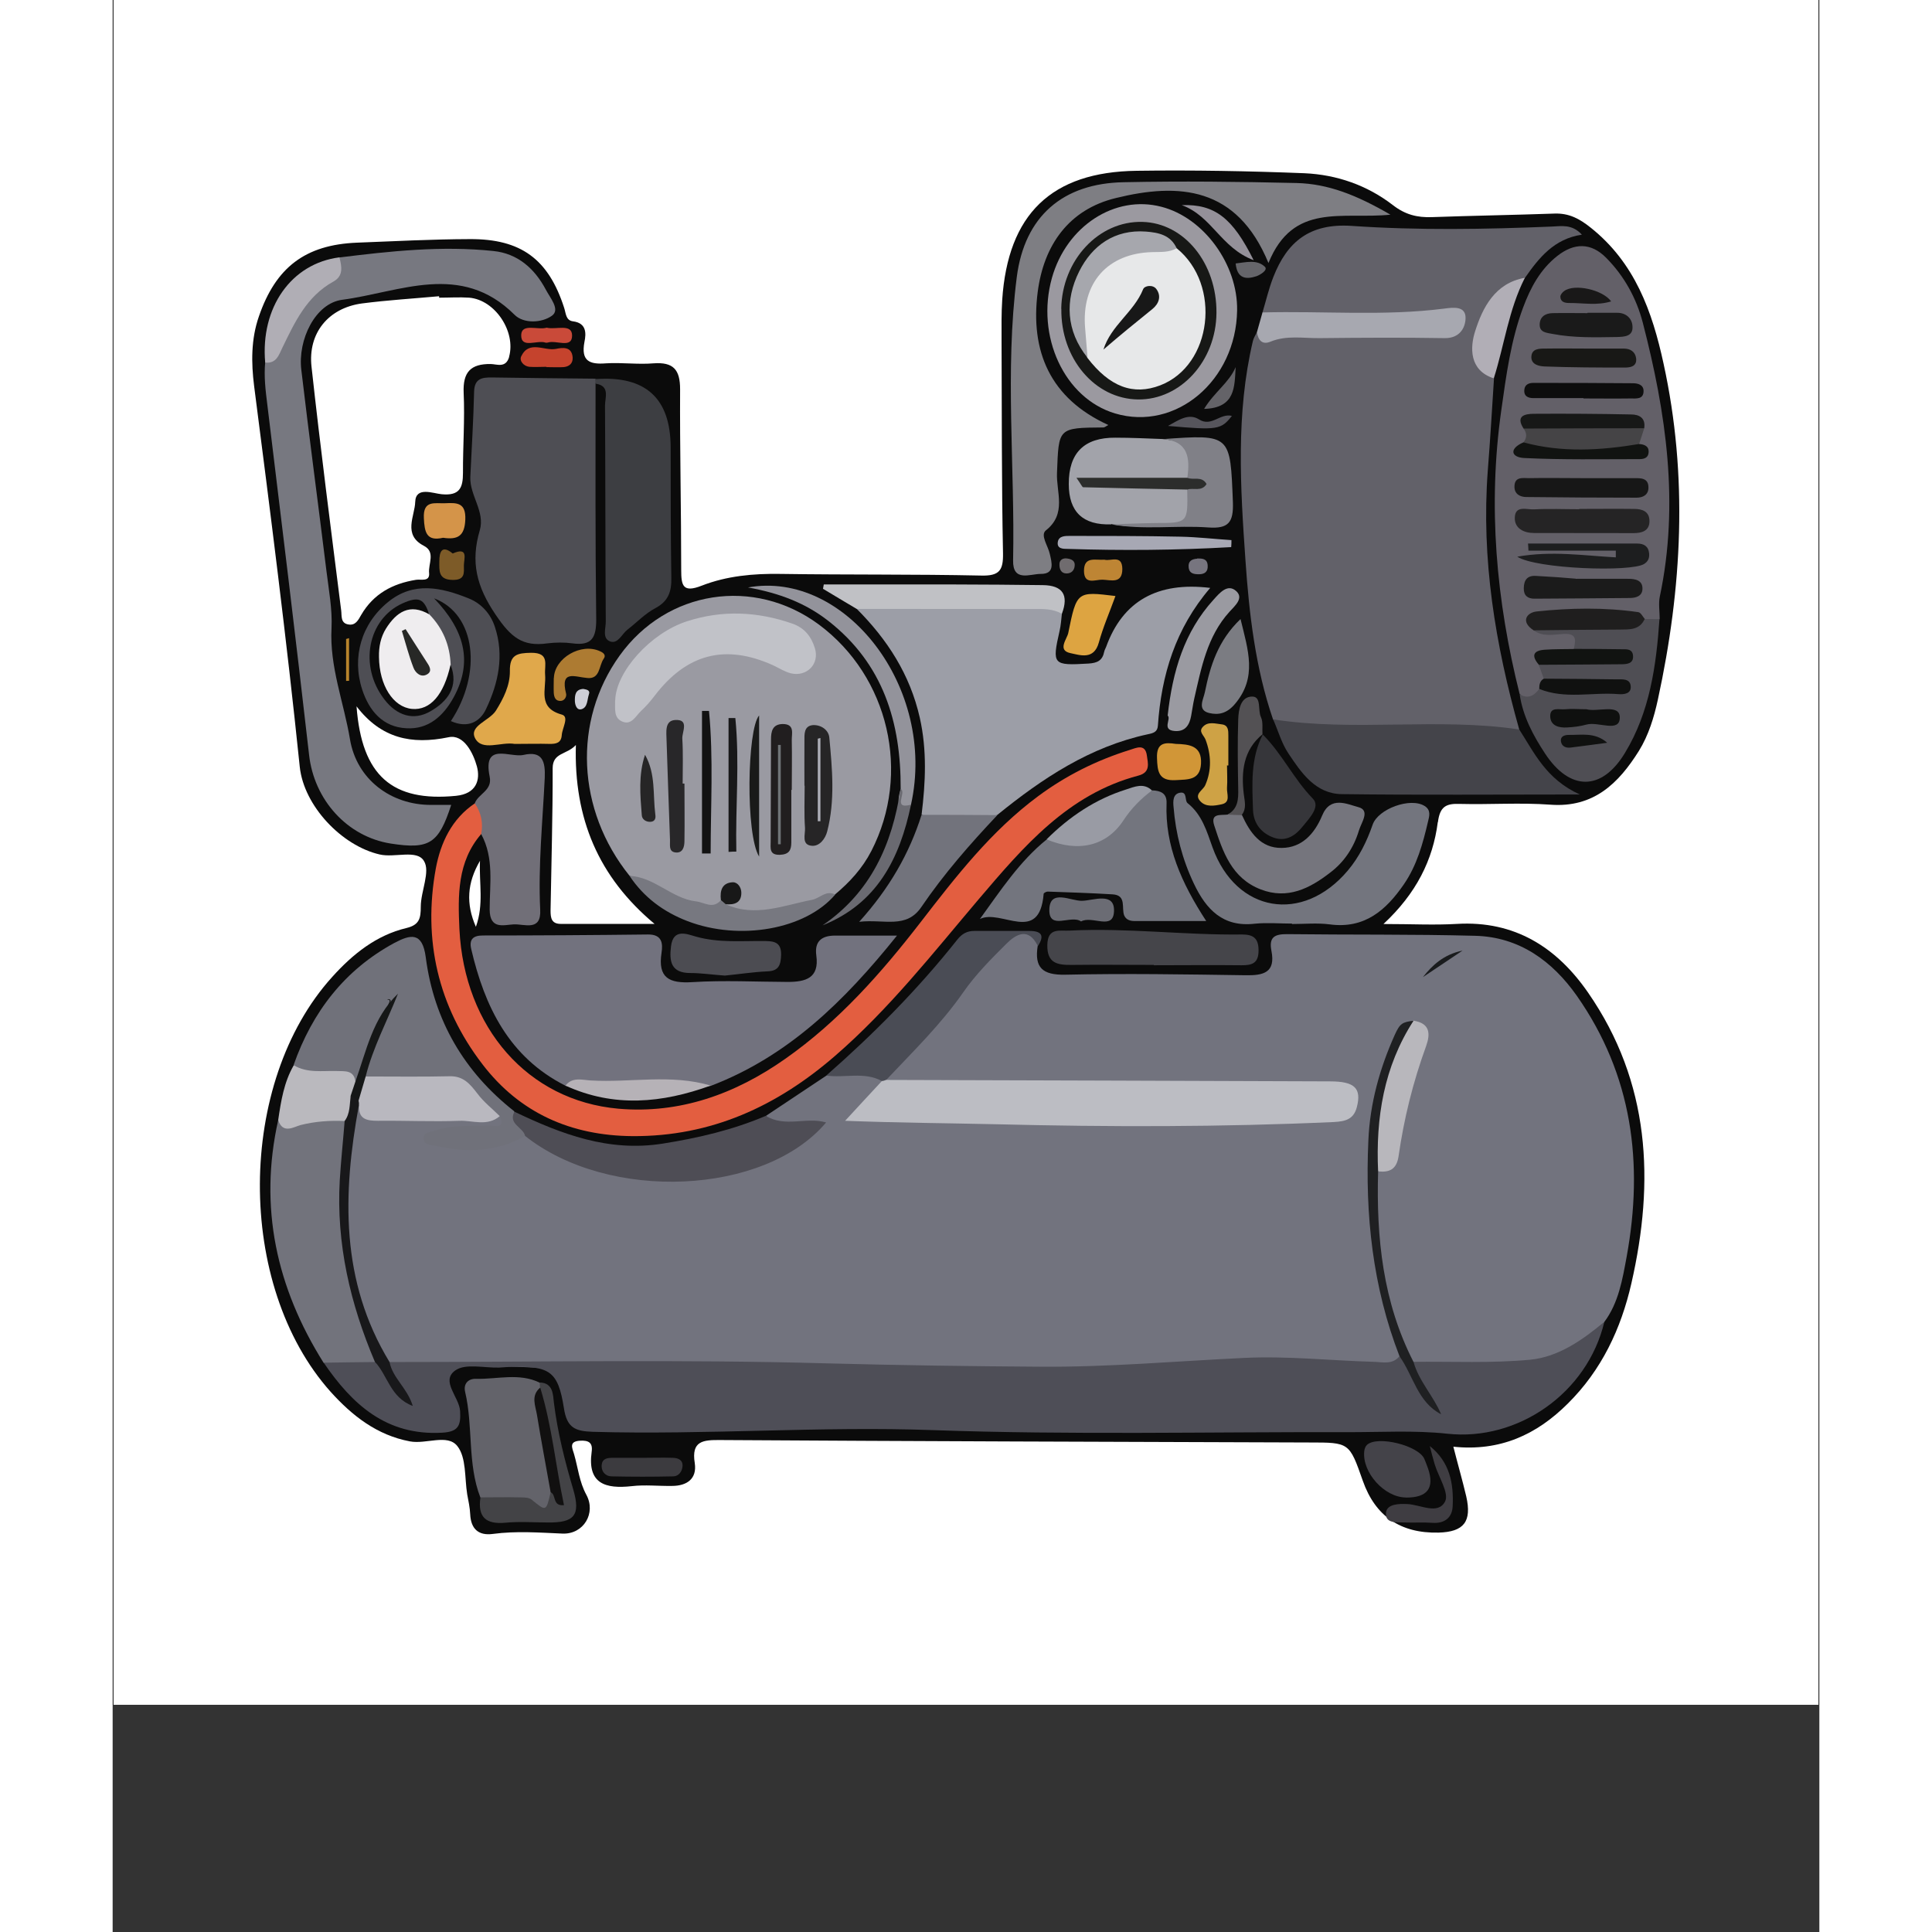 <svg xmlns="http://www.w3.org/2000/svg" xmlns:xlink="http://www.w3.org/1999/xlink" width="80" zoomAndPan="magnify" viewBox="0 0 60 67.92" height="80" preserveAspectRatio="xMidYMid meet" version="1.0"><rect x="0" y="0" width="60" height="67.92" fill="#333333" stroke="none"/><defs><clipPath id="0b142edba1"><path d="M 0.035 0 L 59.965 0 L 59.965 59.93 L 0.035 59.93 Z M 0.035 0 " clip-rule="nonzero"/></clipPath><clipPath id="6acd3e0762"><path d="M 4.898 5.992 L 55.09 5.992 L 55.09 53.938 L 4.898 53.938 Z M 4.898 5.992 " clip-rule="nonzero"/></clipPath><clipPath id="1619c94b3d"><path d="M 12 48 L 16 48 L 16 53.938 L 12 53.938 Z M 12 48 " clip-rule="nonzero"/></clipPath><clipPath id="2fa294f0b5"><path d="M 12 48 L 17 48 L 17 53.938 L 12 53.938 Z M 12 48 " clip-rule="nonzero"/></clipPath><clipPath id="7ea3d62949"><path d="M 44 50 L 48 50 L 48 53.938 L 44 53.938 Z M 44 50 " clip-rule="nonzero"/></clipPath></defs><g clip-path="url(#0b142edba1)"><path fill="#ffffff" d="M 0.035 0 L 59.965 0 L 59.965 59.93 L 0.035 59.93 Z M 0.035 0 " fill-opacity="1" fill-rule="nonzero"/><path fill="#ffffff" d="M 0.035 0 L 59.965 0 L 59.965 59.93 L 0.035 59.93 Z M 0.035 0 " fill-opacity="1" fill-rule="nonzero"/></g><g clip-path="url(#6acd3e0762)"><path fill="#0b0b0b" d="M 46.59 28.906 C 46.66 28.352 46.875 28.242 47.371 28.262 C 48.43 28.289 49.492 28.211 50.547 28.289 C 52.066 28.402 52.941 27.539 53.656 26.398 C 53.996 25.848 54.188 25.219 54.324 24.59 C 55.176 20.668 55.387 16.734 54.523 12.785 C 54.125 10.945 53.512 9.234 51.957 8 C 51.562 7.684 51.195 7.492 50.695 7.508 C 49.254 7.559 47.812 7.582 46.379 7.633 C 45.863 7.652 45.441 7.547 45.008 7.211 C 44.102 6.512 43.035 6.141 41.902 6.09 C 39.938 6.012 37.965 5.977 36 6.004 C 32.996 6.043 31.473 7.535 31.273 10.543 C 31.242 11.012 31.25 11.48 31.25 11.957 C 31.262 14.453 31.25 16.953 31.301 19.449 C 31.312 20.051 31.176 20.25 30.535 20.234 C 28.184 20.184 25.832 20.211 23.48 20.176 C 22.527 20.16 21.59 20.246 20.707 20.59 C 20.047 20.848 19.988 20.59 19.988 20.035 C 19.988 17.918 19.938 15.805 19.949 13.684 C 19.949 12.996 19.715 12.723 19.016 12.773 C 18.461 12.82 17.898 12.738 17.344 12.773 C 16.758 12.82 16.461 12.688 16.586 12.023 C 16.652 11.711 16.656 11.359 16.188 11.297 C 15.93 11.266 15.938 11.023 15.875 10.828 C 15.324 9.113 14.359 8.395 12.551 8.406 C 11.23 8.41 9.906 8.48 8.586 8.531 C 6.773 8.605 5.734 9.398 5.141 11.125 C 4.863 11.926 4.871 12.75 4.973 13.566 C 5.547 18.027 6.117 22.488 6.578 26.957 C 6.723 28.336 8.059 29.734 9.387 30.039 C 9.922 30.164 10.699 29.852 10.945 30.27 C 11.176 30.641 10.832 31.332 10.832 31.879 C 10.832 32.281 10.785 32.516 10.328 32.625 C 9.266 32.879 8.441 33.543 7.723 34.34 C 4.355 38.055 4.32 45.188 7.664 48.93 C 8.422 49.77 9.289 50.453 10.449 50.672 C 11.02 50.781 11.77 50.398 12.117 50.836 C 12.438 51.238 12.371 51.957 12.465 52.535 C 12.508 52.766 12.559 53 12.57 53.234 C 12.594 53.754 12.867 53.992 13.363 53.926 C 14.188 53.816 15.004 53.879 15.82 53.914 C 16.559 53.941 17.004 53.191 16.652 52.547 C 16.406 52.094 16.359 51.598 16.223 51.125 C 16.152 50.895 16.035 50.672 16.434 50.648 C 16.727 50.633 16.887 50.711 16.84 51.039 C 16.684 52.164 17.324 52.348 18.25 52.246 C 18.715 52.191 19.188 52.246 19.664 52.238 C 20.188 52.238 20.547 51.988 20.465 51.438 C 20.336 50.648 20.762 50.621 21.355 50.625 C 28.266 50.668 35.168 50.688 42.082 50.711 C 43.477 50.711 43.477 50.711 43.949 52.055 C 44.387 53.301 45.273 53.91 46.613 53.879 C 47.504 53.855 47.789 53.492 47.586 52.605 C 47.453 52.043 47.293 51.488 47.133 50.859 C 48.773 51.031 50.059 50.438 51.156 49.344 C 52.344 48.168 53.027 46.715 53.391 45.121 C 54.215 41.523 54.051 38.047 51.871 34.898 C 50.773 33.309 49.293 32.359 47.258 32.48 C 46.469 32.527 45.676 32.484 44.676 32.484 C 45.828 31.41 46.414 30.238 46.586 28.902 Z M 12.078 27.977 C 9.832 28.199 8.758 27.277 8.574 24.832 C 9.438 25.957 10.5 26.188 11.809 25.918 C 12.348 25.801 12.68 26.484 12.805 26.941 C 12.934 27.422 12.785 27.906 12.074 27.977 Z M 12.77 32.582 C 12.414 31.77 12.461 31.039 12.914 30.262 C 12.879 31.062 13.055 31.789 12.77 32.582 Z M 13.938 12.551 C 13.82 12.949 13.512 12.801 13.289 12.797 C 12.582 12.789 12.309 13.086 12.34 13.809 C 12.383 14.746 12.312 15.688 12.316 16.625 C 12.316 17.148 12.199 17.434 11.57 17.375 C 11.262 17.348 10.656 17.09 10.637 17.645 C 10.625 18.137 10.191 18.801 10.941 19.188 C 11.363 19.406 11.09 19.824 11.125 20.145 C 11.156 20.465 10.836 20.355 10.668 20.383 C 9.836 20.516 9.168 20.879 8.738 21.617 C 8.633 21.801 8.539 21.996 8.289 21.953 C 8.004 21.91 8.059 21.641 8.035 21.465 C 7.676 18.609 7.305 15.758 6.992 12.895 C 6.859 11.711 7.586 10.828 8.762 10.668 C 9.668 10.551 10.574 10.496 11.477 10.414 C 11.477 10.43 11.477 10.445 11.477 10.465 C 11.832 10.465 12.188 10.441 12.535 10.465 C 13.449 10.543 14.18 11.66 13.938 12.539 Z M 15.758 32.48 C 15.426 32.48 15.395 32.273 15.395 32.012 C 15.422 30.344 15.473 28.672 15.469 27.008 C 15.469 26.449 15.965 26.539 16.285 26.191 C 16.211 28.77 17.074 30.828 19.051 32.48 C 17.953 32.48 16.852 32.48 15.754 32.48 Z M 15.758 32.48 " fill-opacity="1" fill-rule="nonzero"/></g><path fill="#72737e" d="M 22.965 39.23 C 23.668 38.762 24.379 38.289 25.082 37.82 C 25.773 37.562 26.469 37.293 27.07 38.004 C 27.082 38.516 26.688 38.762 26.344 39.117 C 29.859 39.129 33.336 39.398 36.816 39.324 C 38.727 39.285 40.633 39.324 42.539 39.129 C 42.867 39.094 43.359 39.176 43.348 38.684 C 43.336 38.18 42.836 38.281 42.516 38.281 C 39.223 38.262 35.93 38.281 32.637 38.266 C 30.906 38.254 29.176 38.375 27.441 38.188 C 27 38.02 27.129 37.711 27.344 37.504 C 28.727 36.18 29.773 34.562 31.09 33.176 C 31.426 32.824 31.844 32.75 32.301 32.805 C 32.582 32.84 32.613 33.023 32.52 33.258 C 32.402 34.012 32.684 34.281 33.484 34.266 C 35.598 34.219 37.707 34.254 39.824 34.285 C 40.461 34.297 40.887 34.191 40.738 33.43 C 40.641 32.941 40.852 32.836 41.297 32.84 C 43.496 32.867 45.699 32.84 47.898 32.898 C 49.453 32.938 50.613 33.785 51.477 35.012 C 53.426 37.797 53.824 40.891 53.227 44.172 C 53.078 44.977 52.945 45.797 52.438 46.477 C 51.867 47.504 50.871 47.91 49.82 48.047 C 48.457 48.227 47.074 48.238 45.703 48.023 C 45.082 47.254 44.91 46.297 44.691 45.371 C 44.379 44.035 44.207 42.672 44.359 41.289 C 44.871 40.883 45.039 40.316 45.145 39.699 C 45.293 38.809 45.543 37.941 45.812 37.078 C 45.902 36.773 46.137 36.402 45.652 36.195 C 45.051 36.551 44.965 37.207 44.824 37.77 C 44.039 40.867 44.113 43.953 45.16 46.988 C 45.266 47.293 45.457 47.574 45.223 47.895 C 44.336 48.375 43.371 48.207 42.465 48.105 C 40.137 47.844 37.832 48.18 35.52 48.242 C 32.262 48.332 29.004 48.418 25.75 48.207 C 24.637 48.133 23.52 48.164 22.402 48.156 C 19.176 48.141 15.949 48.195 12.73 47.961 C 11.77 47.895 10.828 48.352 9.855 48.07 C 9.441 47.957 9.254 47.625 9.094 47.27 C 8.516 46.008 8.141 44.688 8.105 43.297 C 8.078 42.043 7.992 40.781 8.266 39.535 C 8.328 39.254 8.289 38.934 8.656 38.828 C 9.207 39.168 9.82 39.145 10.438 39.141 C 11.461 39.137 12.484 39.141 13.508 39.129 C 13.695 39.141 13.871 39.203 13.852 39.422 C 13.828 39.668 13.605 39.73 13.402 39.766 C 12.809 39.867 12.191 39.73 11.574 39.957 C 12.617 40.5 13.551 39.969 14.512 39.785 C 15.469 40.285 16.301 41.004 17.395 41.238 C 19.566 41.707 21.566 41.152 23.52 40.273 C 23.891 40.105 24.223 39.867 24.566 39.68 C 24.062 39.414 23.328 40 22.973 39.215 Z M 22.965 39.23 " fill-opacity="1" fill-rule="nonzero"/><path fill="#626169" d="M 40.793 25.289 C 40.172 23.477 39.953 21.57 39.824 19.691 C 39.645 17.129 39.484 14.539 40.086 11.988 C 40.109 11.883 40.176 11.785 40.227 11.68 C 42.422 11.531 44.625 11.734 46.812 11.543 C 46.922 11.531 47.031 11.457 47.035 11.297 C 46.871 11.059 46.625 11.172 46.414 11.191 C 44.688 11.34 42.953 11.234 41.227 11.254 C 40.938 11.254 40.633 11.246 40.422 10.988 C 40.547 10.574 40.645 10.145 40.805 9.738 C 41.293 8.492 42.086 7.844 43.555 7.941 C 45.891 8.102 48.246 8.062 50.59 7.965 C 50.93 7.953 51.301 7.867 51.652 8.25 C 50.676 8.395 50.145 9.059 49.652 9.766 C 49.32 10.051 48.973 10.309 48.688 10.656 C 47.98 11.52 47.871 12.383 48.562 13.301 C 48.492 14.379 48.43 15.461 48.344 16.539 C 48.109 19.652 48.609 22.664 49.449 25.645 C 49.242 25.855 48.98 25.871 48.711 25.848 C 46.66 25.637 44.602 25.793 42.547 25.75 C 41.922 25.738 41.312 25.688 40.793 25.293 Z M 40.793 25.289 " fill-opacity="1" fill-rule="nonzero"/><path fill="#4e4e57" d="M 9.73 47.883 C 14.863 47.883 20 47.785 25.133 47.93 C 27.621 47.996 30.109 48.031 32.598 48.047 C 34.992 48.066 37.387 47.852 39.777 47.738 C 41.293 47.664 42.812 47.832 44.332 47.875 C 44.641 47.883 44.988 47.984 45.234 47.684 C 45.773 48.066 45.871 48.734 46.23 49.18 C 46.137 48.746 45.562 48.461 45.727 47.875 C 47.098 47.859 48.477 47.93 49.836 47.801 C 50.832 47.703 51.672 47.109 52.441 46.469 C 51.844 48.984 49.391 50.676 46.914 50.402 C 45.754 50.277 44.566 50.352 43.395 50.348 C 38.547 50.336 33.699 50.449 28.859 50.277 C 24.863 50.133 20.879 50.449 16.891 50.336 C 16.258 50.316 15.969 50.199 15.863 49.496 C 15.66 48.203 15.359 48.023 14.027 48.055 C 13.879 48.055 13.734 48.07 13.586 48.078 C 13.062 48.094 12.398 47.922 12.043 48.18 C 11.523 48.551 12.18 49.105 12.215 49.602 C 12.242 50.094 12.176 50.336 11.582 50.367 C 9.621 50.477 8.422 49.375 7.414 47.898 C 7.883 47.477 8.441 47.648 8.973 47.652 C 9.742 47.859 9.773 48.711 10.238 49.082 C 10.133 48.707 9.508 48.477 9.73 47.883 Z M 9.73 47.883 " fill-opacity="1" fill-rule="nonzero"/><path fill="#9a9aa2" d="M 18.172 30.789 C 16.309 28.477 16.172 25.344 17.824 23.047 C 19.48 20.742 22.543 20.27 24.824 21.953 C 27.293 23.785 28.078 27.188 26.672 29.918 C 26.355 30.531 25.91 31.016 25.395 31.445 C 24.512 32.039 23.492 32.148 22.469 32.223 C 22.156 32.246 21.816 32.258 21.559 32.012 C 21.422 31.781 21.691 31.664 21.711 31.449 C 21.52 31.504 21.543 31.715 21.422 31.805 C 20.441 32.262 19.703 31.602 18.914 31.234 C 18.656 31.113 18.457 30.875 18.172 30.789 Z M 18.172 30.789 " fill-opacity="1" fill-rule="nonzero"/><path fill="#9c9ea7" d="M 28.438 28.645 C 28.578 27.508 28.633 26.375 28.375 25.23 C 28.031 23.711 27.234 22.48 26.156 21.402 C 26.402 21.145 26.734 21.137 27.055 21.133 C 28.801 21.113 30.551 21.113 32.301 21.133 C 32.707 21.133 33.129 21.148 33.371 21.578 C 33.348 21.777 33.336 21.984 33.289 22.184 C 33.02 23.367 33.055 23.402 34.301 23.328 C 34.617 23.309 34.797 23.223 34.859 22.91 C 34.871 22.852 34.902 22.801 34.926 22.742 C 35.508 21.133 36.727 20.441 38.586 20.668 C 37.363 22.094 36.867 23.734 36.746 25.512 C 36.73 25.734 36.586 25.773 36.398 25.812 C 34.359 26.25 32.684 27.363 31.102 28.648 C 30.215 29.004 29.324 29.102 28.438 28.637 Z M 28.438 28.645 " fill-opacity="1" fill-rule="nonzero"/><path fill="#72727e" d="M 15.918 38.168 C 13.941 37.168 13.078 35.395 12.605 33.359 C 12.531 33.035 12.66 32.887 13.016 32.887 C 14.953 32.887 16.887 32.875 18.824 32.852 C 19.312 32.848 19.348 33.16 19.297 33.492 C 19.16 34.383 19.566 34.578 20.383 34.527 C 21.492 34.457 22.613 34.516 23.727 34.52 C 24.359 34.52 24.848 34.391 24.738 33.59 C 24.668 33.094 24.926 32.891 25.395 32.891 C 26.066 32.891 26.727 32.891 27.574 32.891 C 25.711 35.215 23.734 37.141 21.023 38.176 C 19.32 38.293 17.621 38.328 15.918 38.176 Z M 15.918 38.168 " fill-opacity="1" fill-rule="nonzero"/><path fill="#636068" d="M 49.465 24.406 C 48.637 21.113 48.34 17.781 48.82 14.41 C 48.992 13.191 49.152 11.973 49.586 10.809 C 49.848 10.105 50.191 9.469 50.785 9 C 51.375 8.535 51.969 8.516 52.512 9.07 C 53.145 9.711 53.57 10.488 53.793 11.344 C 54.613 14.512 55.082 17.707 54.391 20.973 C 54.34 21.223 54.387 21.496 54.387 21.762 C 54.238 21.887 54.066 21.926 53.879 21.887 C 52.75 21.445 51.578 21.664 50.426 21.68 C 50.289 21.68 50.129 21.754 50.258 21.961 C 50.555 22.121 50.883 22.02 51.191 22.098 C 51.602 22.199 51.699 22.43 51.488 22.789 C 51.207 23.211 50.555 22.797 50.32 23.305 C 50.34 23.492 50.414 23.672 50.406 23.859 C 50.387 24.02 50.34 24.172 50.266 24.316 C 50.023 24.562 49.789 24.855 49.477 24.402 Z M 49.465 24.406 " fill-opacity="1" fill-rule="nonzero"/><path fill="#777880" d="M 7.973 9.051 C 9.77 8.828 11.57 8.633 13.383 8.824 C 14.234 8.91 14.828 9.434 15.223 10.172 C 15.375 10.469 15.746 10.883 15.445 11.098 C 15.098 11.352 14.449 11.391 14.125 11.062 C 12.242 9.188 10.094 10.273 8.07 10.539 C 7.121 10.664 6.504 11.945 6.633 13.004 C 6.91 15.359 7.227 17.715 7.516 20.07 C 7.598 20.738 7.727 21.418 7.695 22.082 C 7.621 23.441 8.129 24.695 8.344 25.992 C 8.578 27.391 9.773 28.301 11.199 28.297 C 11.434 28.297 11.668 28.297 11.902 28.297 C 11.461 29.656 11.137 29.867 9.781 29.656 C 8.238 29.414 7.082 28.113 6.906 26.539 C 6.438 22.434 5.938 18.332 5.438 14.227 C 5.375 13.727 5.316 13.238 5.363 12.734 C 6.031 11.836 6.289 10.652 7.27 9.977 C 7.625 9.73 7.82 9.406 7.973 9.035 Z M 7.973 9.051 " fill-opacity="1" fill-rule="nonzero"/><path fill="#4e4e54" d="M 16.977 13.48 C 16.977 16.242 16.965 19.012 17 21.773 C 17.004 22.418 16.844 22.711 16.164 22.617 C 15.879 22.578 15.57 22.582 15.285 22.617 C 14.41 22.742 14 22.402 13.469 21.617 C 12.785 20.613 12.582 19.75 12.906 18.645 C 13.102 17.988 12.547 17.414 12.574 16.766 C 12.621 15.77 12.684 14.773 12.707 13.773 C 12.719 13.301 12.988 13.266 13.34 13.27 C 14.547 13.289 15.754 13.301 16.953 13.312 C 17.023 13.34 17.047 13.367 17.027 13.406 C 17.012 13.449 16.988 13.465 16.973 13.465 Z M 16.977 13.48 " fill-opacity="1" fill-rule="nonzero"/><path fill="#e35e40" d="M 12.957 29.32 C 12.113 30.297 12.137 31.48 12.191 32.664 C 12.363 36.129 14.594 38.695 17.781 38.977 C 19.938 39.164 21.891 38.461 23.652 37.219 C 25.523 35.906 27.02 34.211 28.406 32.418 C 29.648 30.812 30.887 29.211 32.539 27.988 C 33.52 27.262 34.586 26.73 35.746 26.367 C 35.969 26.301 36.301 26.121 36.359 26.562 C 36.395 26.832 36.496 27.152 36.062 27.266 C 33.582 27.918 32.016 29.77 30.449 31.609 C 28.832 33.516 27.293 35.48 25.395 37.121 C 23.348 38.895 21.039 39.957 18.281 39.941 C 16.109 39.926 14.309 39.125 13 37.414 C 11.438 35.379 10.902 33.039 11.363 30.52 C 11.531 29.629 11.922 28.785 12.734 28.242 C 13.285 28.5 13.301 28.871 12.965 29.32 Z M 12.957 29.32 " fill-opacity="1" fill-rule="nonzero"/><path fill="#7e7e83" d="M 44.922 7.547 C 43.223 7.719 41.504 7.102 40.633 9.246 C 39.52 6.547 37.473 6.422 35.273 6.961 C 33.605 7.363 32.73 8.629 32.52 10.27 C 32.254 12.352 32.957 14.008 35.004 14.941 C 34.918 14.984 34.879 15.027 34.832 15.027 C 33.219 15.039 33.262 15.043 33.199 16.625 C 33.168 17.297 33.551 18.062 32.809 18.645 C 32.602 18.812 32.883 19.188 32.945 19.469 C 33.016 19.777 33.137 20.184 32.621 20.176 C 32.254 20.176 31.637 20.473 31.656 19.695 C 31.723 16.383 31.363 13.055 31.785 9.742 C 32.059 7.605 33.402 6.445 35.543 6.406 C 37.57 6.363 39.598 6.387 41.621 6.434 C 42.727 6.461 43.73 6.855 44.914 7.543 Z M 44.922 7.547 " fill-opacity="1" fill-rule="nonzero"/><path fill="#44444a" d="M 40.793 25.289 C 43.664 25.734 46.574 25.215 49.449 25.645 C 49.98 26.465 50.391 27.391 51.578 27.93 C 48.629 27.93 45.922 27.953 43.211 27.918 C 42.285 27.906 41.789 27.168 41.332 26.484 C 41.09 26.121 40.973 25.684 40.793 25.281 Z M 40.793 25.289 " fill-opacity="1" fill-rule="nonzero"/><path fill="#70717a" d="M 14.5 39.934 C 13.512 40.496 12.465 40.531 11.391 40.289 C 11.199 40.242 10.934 40.277 10.93 40.008 C 10.93 39.805 11.164 39.805 11.324 39.746 C 11.945 39.535 12.594 39.594 13.227 39.57 C 13.41 39.562 13.828 39.719 13.605 39.227 C 13.152 39.277 12.906 38.957 12.684 38.66 C 12.336 38.188 11.879 38.055 11.312 38.047 C 10.527 38.039 9.734 38.168 8.965 37.941 C 8.613 37.562 8.973 37.238 9.047 36.895 C 9.18 36.289 9.559 35.777 9.77 35.203 C 9.797 35.086 9.574 35.133 9.695 35.145 C 9.734 35.145 9.75 35.172 9.734 35.219 C 9.379 36.082 8.93 36.91 8.746 37.844 C 8.711 38.02 8.562 38.047 8.402 38.027 C 8.02 37.895 7.621 37.883 7.219 37.859 C 6.883 37.844 6.516 37.844 6.363 37.438 C 7.02 35.574 8.152 34.098 9.906 33.148 C 10.473 32.848 10.891 32.75 11.008 33.656 C 11.297 35.875 12.359 37.684 14.117 39.066 C 14.199 39.371 14.629 39.52 14.496 39.918 Z M 14.5 39.934 " fill-opacity="1" fill-rule="nonzero"/><path fill="#3d3e42" d="M 16.977 13.48 C 16.973 13.43 16.965 13.379 16.961 13.328 C 18.727 13.195 19.613 13.992 19.617 15.723 C 19.617 17.25 19.617 18.781 19.641 20.309 C 19.652 20.793 19.539 21.137 19.074 21.383 C 18.719 21.57 18.43 21.879 18.102 22.133 C 17.902 22.285 17.766 22.648 17.492 22.551 C 17.195 22.441 17.344 22.082 17.336 21.836 C 17.32 19.309 17.324 16.781 17.309 14.254 C 17.309 13.98 17.496 13.562 16.977 13.488 Z M 16.977 13.48 " fill-opacity="1" fill-rule="nonzero"/><path fill="#72737c" d="M 9.215 47.883 C 8.613 47.887 8.016 47.898 7.414 47.906 C 5.762 45.273 5.133 42.449 5.82 39.379 C 6.316 39.402 6.789 39.25 7.277 39.211 C 7.621 39.18 7.973 39.145 8.242 39.449 C 8.367 40.32 8.133 41.176 8.129 42.047 C 8.121 43.852 8.441 45.574 9.141 47.23 C 9.227 47.438 9.391 47.641 9.215 47.883 Z M 9.215 47.883 " fill-opacity="1" fill-rule="nonzero"/><path fill="#73757e" d="M 36.543 27.785 C 36.832 27.797 37.066 27.879 37.051 28.238 C 36.992 29.734 37.57 31.035 38.445 32.379 C 37.531 32.379 36.723 32.379 35.926 32.379 C 35.77 32.379 35.629 32.336 35.562 32.184 C 35.457 31.922 35.656 31.469 35.152 31.441 C 34.391 31.395 33.633 31.371 32.871 31.344 C 32.82 31.344 32.73 31.395 32.73 31.422 C 32.582 33.223 31.227 31.938 30.488 32.309 C 31.219 31.301 31.879 30.285 32.836 29.512 C 33.215 29.469 33.594 29.484 33.969 29.48 C 34.562 29.469 35.027 29.238 35.359 28.723 C 35.645 28.285 35.93 27.832 36.543 27.793 Z M 36.543 27.785 " fill-opacity="1" fill-rule="nonzero"/><path fill="#73757e" d="M 41.473 32.469 C 41.035 32.469 40.59 32.43 40.152 32.473 C 39.035 32.602 38.445 31.977 38.012 31.066 C 37.605 30.211 37.371 29.309 37.297 28.371 C 37.277 28.18 37.266 27.906 37.531 27.867 C 37.789 27.828 37.68 28.148 37.789 28.234 C 38.297 28.637 38.461 29.215 38.668 29.793 C 39.496 32.09 41.836 32.484 43.422 30.605 C 43.824 30.129 44.094 29.574 44.297 28.988 C 44.492 28.434 45.625 28.02 46.125 28.336 C 46.359 28.484 46.285 28.703 46.242 28.883 C 46.062 29.656 45.852 30.422 45.395 31.086 C 44.766 32 44.012 32.664 42.781 32.496 C 42.348 32.441 41.902 32.484 41.461 32.484 C 41.461 32.48 41.461 32.473 41.461 32.469 Z M 41.473 32.469 " fill-opacity="1" fill-rule="nonzero"/><path fill="#4e4d55" d="M 14.5 39.934 C 14.434 39.625 13.895 39.523 14.125 39.082 C 15.777 39.871 17.434 40.508 19.344 40.203 C 20.594 40.004 21.801 39.723 22.965 39.227 C 23.637 39.648 24.395 39.254 25.082 39.461 C 22.922 42.023 17.445 42.27 14.5 39.934 Z M 14.5 39.934 " fill-opacity="1" fill-rule="nonzero"/><path fill="#4f4e54" d="M 49.465 24.406 C 49.758 24.586 49.969 24.461 50.152 24.219 C 50.957 24.055 51.762 24.242 52.523 24.156 C 51.832 23.957 51.008 24.391 50.312 23.859 C 50.254 23.691 50.191 23.531 50.133 23.367 C 50.93 22.824 51.832 23.246 52.633 23.074 C 52.23 23 51.746 23.191 51.367 22.812 C 51.43 22.52 51.492 22.266 51.02 22.285 C 50.664 22.305 50.281 22.402 49.949 22.156 C 50.227 21.805 50.625 21.859 50.992 21.859 C 51.945 21.848 52.906 21.863 53.855 21.762 C 54.031 21.762 54.203 21.762 54.379 21.766 C 54.266 23.406 54.039 25.031 53.168 26.465 C 52.352 27.82 51.227 27.816 50.355 26.488 C 49.938 25.855 49.578 25.18 49.465 24.414 Z M 49.465 24.406 " fill-opacity="1" fill-rule="nonzero"/><path fill="#9b99a0" d="M 39.531 10.914 C 39.492 13.387 37.371 15.168 35.242 14.535 C 33.461 14.004 32.449 11.824 33.02 9.773 C 33.531 7.949 35.234 6.84 36.871 7.27 C 38.359 7.652 39.559 9.297 39.531 10.914 Z M 39.531 10.914 " fill-opacity="1" fill-rule="nonzero"/><path fill="#716f78" d="M 12.957 29.32 C 13.031 28.93 12.957 28.57 12.73 28.242 C 12.852 27.902 13.359 27.793 13.254 27.301 C 13.004 26.066 13.969 26.648 14.445 26.539 C 15.113 26.387 15.215 26.773 15.191 27.34 C 15.117 28.883 14.957 30.43 15.031 31.977 C 15.074 32.754 14.48 32.48 14.105 32.496 C 13.742 32.516 13.262 32.688 13.254 31.977 C 13.254 31.086 13.414 30.164 12.957 29.324 Z M 12.957 29.32 " fill-opacity="1" fill-rule="nonzero"/><path fill="#a2a3aa" d="M 35.105 18.434 C 34.113 18.469 33.613 17.996 33.613 17.016 C 33.609 15.922 34.156 15.379 35.25 15.387 C 35.805 15.387 36.359 15.414 36.914 15.434 C 38.09 15.582 38.188 15.719 37.875 16.816 C 36.98 17.215 36.039 16.867 35.266 16.992 C 35.828 16.992 36.523 16.992 37.227 16.992 C 37.492 16.992 37.758 16.98 37.926 17.25 C 38.137 18.359 38.039 18.496 36.941 18.48 C 36.328 18.473 35.719 18.555 35.113 18.422 Z M 35.105 18.434 " fill-opacity="1" fill-rule="nonzero"/><g clip-path="url(#1619c94b3d)"><path fill="#63636a" d="M 12.926 52.641 C 12.465 51.445 12.68 50.145 12.391 48.93 C 12.324 48.637 12.512 48.461 12.777 48.473 C 13.523 48.492 14.289 48.254 15.016 48.609 C 15.078 48.684 15.113 48.77 15.113 48.867 C 15.055 50.09 15.531 51.23 15.605 52.438 C 15.371 53.434 15.301 53.469 14.414 52.992 C 13.945 52.742 13.348 53.062 12.926 52.641 Z M 12.926 52.641 " fill-opacity="1" fill-rule="nonzero"/></g><path fill="#4a4c55" d="M 32.523 33.254 C 32.199 32.59 31.762 32.836 31.422 33.176 C 30.883 33.711 30.34 34.258 29.91 34.875 C 29.121 36.012 28.133 36.969 27.195 37.965 C 27.16 38.039 27.109 38.047 27.043 38.004 C 26.418 37.664 25.738 37.906 25.086 37.812 C 26.758 36.344 28.316 34.773 29.699 33.027 C 29.859 32.828 30.035 32.727 30.293 32.727 C 30.941 32.727 31.582 32.727 32.227 32.727 C 32.656 32.727 32.77 32.887 32.527 33.258 Z M 32.523 33.254 " fill-opacity="1" fill-rule="nonzero"/><path fill="#4e4e54" d="M 11.895 25.344 C 13 23.664 12.77 21.59 11.301 21.035 C 12.352 22.133 12.684 23.242 11.988 24.516 C 11.621 25.184 11.094 25.648 10.324 25.602 C 9.5 25.559 9.02 24.996 8.773 24.242 C 8.402 23.105 8.746 21.922 9.688 21.16 C 10.586 20.43 11.559 20.652 12.512 21.035 C 12.957 21.211 13.285 21.57 13.438 22.039 C 13.77 23.043 13.562 24.012 13.129 24.922 C 12.926 25.363 12.5 25.621 11.895 25.352 Z M 11.895 25.344 " fill-opacity="1" fill-rule="nonzero"/><path fill="#75757d" d="M 39.703 28.656 C 39.98 29.266 40.359 29.82 41.098 29.809 C 41.816 29.805 42.258 29.301 42.52 28.672 C 42.812 27.965 43.402 28.273 43.793 28.375 C 44.223 28.488 43.898 28.914 43.816 29.188 C 43.637 29.789 43.297 30.309 42.793 30.684 C 42.082 31.234 41.305 31.629 40.367 31.27 C 39.336 30.875 39.027 29.941 38.727 29.02 C 38.582 28.574 38.961 28.668 39.199 28.637 C 39.371 28.535 39.543 28.508 39.707 28.656 Z M 39.703 28.656 " fill-opacity="1" fill-rule="nonzero"/><path fill="#45454a" d="M 36.605 33.922 C 35.637 33.922 34.672 33.91 33.707 33.922 C 33.211 33.926 32.848 33.863 32.859 33.223 C 32.871 32.59 33.301 32.738 33.656 32.715 C 35.672 32.613 37.684 32.879 39.703 32.852 C 40.102 32.852 40.285 32.984 40.285 33.414 C 40.285 33.863 40.059 33.938 39.68 33.934 C 38.656 33.922 37.629 33.934 36.605 33.934 Z M 36.605 33.922 " fill-opacity="1" fill-rule="nonzero"/><path fill="#72737c" d="M 28.438 28.645 C 29.324 28.645 30.207 28.648 31.102 28.656 C 30.141 29.672 29.219 30.727 28.43 31.887 C 27.898 32.668 27.129 32.305 26.246 32.406 C 27.312 31.223 28.008 30.004 28.438 28.645 Z M 28.438 28.645 " fill-opacity="1" fill-rule="nonzero"/><path fill="#c0c1c5" d="M 33.371 21.582 C 33.055 21.391 32.699 21.41 32.352 21.41 C 30.289 21.41 28.219 21.41 26.156 21.406 C 25.762 21.172 25.367 20.938 24.973 20.699 C 24.984 20.645 24.988 20.602 25 20.547 C 26.539 20.547 28.078 20.547 29.613 20.547 C 30.645 20.547 31.672 20.559 32.699 20.57 C 33.398 20.578 33.621 20.914 33.371 21.578 Z M 33.371 21.582 " fill-opacity="1" fill-rule="nonzero"/><path fill="#a7a8b0" d="M 40.422 10.984 C 42.555 10.926 44.691 11.121 46.82 10.848 C 47.117 10.809 47.578 10.742 47.562 11.195 C 47.551 11.539 47.344 11.895 46.828 11.887 C 45.367 11.863 43.902 11.871 42.441 11.887 C 41.863 11.895 41.273 11.777 40.703 12.012 C 40.41 12.133 40.273 11.957 40.227 11.68 C 40.293 11.453 40.355 11.219 40.422 10.988 Z M 40.422 10.984 " fill-opacity="1" fill-rule="nonzero"/><path fill="#e0a84b" d="M 14.215 26.152 C 14.188 26.152 14.16 26.152 14.129 26.152 C 13.656 26.07 12.988 26.422 12.742 25.953 C 12.52 25.516 13.242 25.344 13.473 24.984 C 13.742 24.551 13.969 24.098 13.965 23.598 C 13.953 23.012 14.223 22.957 14.715 22.949 C 15.375 22.945 15.176 23.371 15.203 23.715 C 15.25 24.234 14.926 24.883 15.789 25.121 C 16.062 25.195 15.805 25.59 15.789 25.844 C 15.77 26.117 15.594 26.156 15.359 26.152 C 14.977 26.141 14.598 26.152 14.215 26.152 Z M 14.215 26.152 " fill-opacity="1" fill-rule="nonzero"/><path fill="#93939b" d="M 27.703 27.734 C 27.715 25.398 27.094 23.34 25.16 21.828 C 24.355 21.199 23.441 20.852 22.336 20.652 C 25.746 20.035 28.98 24.172 28.066 28.289 C 27.996 28.422 27.863 28.562 27.75 28.445 C 27.555 28.242 27.641 27.977 27.703 27.734 Z M 27.703 27.734 " fill-opacity="1" fill-rule="nonzero"/><path fill="#808087" d="M 37.781 16.797 C 37.883 16.09 37.809 15.496 36.906 15.438 C 39.32 15.266 39.289 15.266 39.383 17.66 C 39.406 18.359 39.234 18.594 38.523 18.543 C 37.387 18.461 36.246 18.641 35.105 18.434 C 35.621 18.418 36.141 18.395 36.656 18.387 C 37.801 18.387 37.801 18.387 37.777 17.203 C 37.891 17.066 37.938 16.93 37.777 16.793 Z M 37.781 16.797 " fill-opacity="1" fill-rule="nonzero"/><path fill="#36363a" d="M 40.43 25.82 C 41.113 26.496 41.52 27.387 42.195 28.078 C 42.473 28.363 42.059 28.777 41.836 29.055 C 41.602 29.352 41.273 29.594 40.844 29.457 C 40.383 29.301 40.109 28.953 40.09 28.477 C 40.059 27.574 40 26.664 40.434 25.82 Z M 40.43 25.82 " fill-opacity="1" fill-rule="nonzero"/><path fill="#777880" d="M 21.559 31.793 C 22.594 32.258 23.59 31.824 24.59 31.633 C 24.859 31.582 25.074 31.281 25.402 31.449 C 24.359 32.676 22.047 33.086 20.211 32.383 C 19.367 32.059 18.676 31.547 18.172 30.793 C 19.047 30.828 19.645 31.582 20.504 31.688 C 20.805 31.719 21.102 31.977 21.383 31.645 C 21.527 31.594 21.57 31.664 21.559 31.801 Z M 21.559 31.793 " fill-opacity="1" fill-rule="nonzero"/><path fill="#4c4c52" d="M 21.527 34.297 C 21.07 34.266 20.691 34.207 20.309 34.207 C 19.621 34.207 19.566 33.789 19.629 33.27 C 19.707 32.625 20.195 32.84 20.504 32.926 C 21.316 33.156 22.137 33.07 22.957 33.082 C 23.309 33.086 23.508 33.168 23.5 33.57 C 23.488 33.902 23.434 34.133 23.023 34.148 C 22.496 34.172 21.977 34.254 21.52 34.297 Z M 21.527 34.297 " fill-opacity="1" fill-rule="nonzero"/><path fill="#bab9be" d="M 8.152 39.41 C 7.633 39.387 7.121 39.422 6.609 39.551 C 6.375 39.613 5.98 39.883 5.82 39.375 C 5.918 38.707 6.023 38.043 6.367 37.449 C 6.844 37.734 7.367 37.637 7.879 37.652 C 8.164 37.664 8.473 37.609 8.535 38.016 C 8.676 38.219 8.59 38.434 8.539 38.637 C 8.367 38.871 8.5 39.262 8.152 39.402 Z M 8.152 39.41 " fill-opacity="1" fill-rule="nonzero"/><path fill="#9a9aa1" d="M 37.09 25.152 C 37.262 23.605 37.668 22.219 38.703 21.082 C 38.914 20.848 39.195 20.508 39.496 20.777 C 39.777 21.027 39.457 21.293 39.262 21.508 C 38.473 22.379 38.273 23.48 38.023 24.566 C 37.977 24.77 37.953 24.973 37.914 25.172 C 37.855 25.492 37.707 25.727 37.34 25.699 C 36.863 25.664 37.227 25.277 37.09 25.156 Z M 37.09 25.152 " fill-opacity="1" fill-rule="nonzero"/><path fill="#444349" d="M 45.465 52.645 C 44.711 52.641 43.922 51.766 44 51.02 C 44.008 50.941 44.039 50.848 44.094 50.797 C 44.457 50.453 45.926 50.82 46.117 51.297 C 46.156 51.402 46.207 51.512 46.242 51.621 C 46.48 52.312 46.223 52.652 45.465 52.648 Z M 45.465 52.645 " fill-opacity="1" fill-rule="nonzero"/><g clip-path="url(#2fa294f0b5)"><path fill="#434346" d="M 12.926 52.641 C 13.387 52.641 13.852 52.629 14.312 52.641 C 14.449 52.641 14.629 52.641 14.723 52.715 C 15.246 53.141 15.238 53.148 15.398 52.457 C 15.801 51.883 15.312 51.363 15.289 50.816 C 15.262 50.133 14.965 49.477 15.027 48.781 C 15.016 48.723 15.016 48.664 15.016 48.602 C 15.492 48.613 15.48 49.043 15.512 49.305 C 15.641 50.352 15.895 51.359 16.195 52.371 C 16.457 53.273 16.227 53.535 15.301 53.523 C 14.805 53.523 14.309 53.484 13.816 53.531 C 13.117 53.598 12.828 53.332 12.93 52.641 Z M 12.926 52.641 " fill-opacity="1" fill-rule="nonzero"/></g><path fill="#b0aeb5" d="M 7.973 9.051 C 8.055 9.371 8.121 9.699 7.762 9.898 C 6.824 10.414 6.406 11.32 5.969 12.219 C 5.844 12.477 5.758 12.789 5.363 12.746 C 5.191 10.809 6.281 9.262 7.973 9.047 Z M 7.973 9.051 " fill-opacity="1" fill-rule="nonzero"/><path fill="#999ba4" d="M 36.543 27.785 C 36.148 28.078 35.809 28.422 35.535 28.84 C 34.941 29.746 33.945 29.977 32.832 29.508 C 33.633 28.711 34.547 28.094 35.629 27.754 C 35.93 27.656 36.246 27.512 36.535 27.785 Z M 36.543 27.785 " fill-opacity="1" fill-rule="nonzero"/><path fill="#7b7c82" d="M 39.652 21.766 C 39.918 22.859 40.246 23.812 39.457 24.746 C 39.164 25.094 38.867 25.141 38.547 25.066 C 38.117 24.961 38.348 24.586 38.398 24.332 C 38.586 23.414 38.852 22.527 39.652 21.762 Z M 39.652 21.766 " fill-opacity="1" fill-rule="nonzero"/><path fill="#b1aeb6" d="M 48.555 13.301 C 47.676 13.02 47.723 12.195 47.898 11.648 C 48.16 10.816 48.598 9.949 49.648 9.766 C 49.078 10.883 48.926 12.129 48.555 13.301 Z M 48.555 13.301 " fill-opacity="1" fill-rule="nonzero"/><path fill="#a7a8b4" d="M 39.32 19.234 C 37.41 19.344 35.496 19.359 33.582 19.297 C 33.414 19.297 33.18 19.297 33.23 19.039 C 33.273 18.832 33.5 18.84 33.672 18.84 C 34.957 18.84 36.25 18.84 37.535 18.867 C 38.137 18.879 38.73 18.949 39.332 18.988 C 39.332 19.066 39.332 19.148 39.324 19.227 Z M 39.32 19.234 " fill-opacity="1" fill-rule="nonzero"/><path fill="#b6b2b7" d="M 15.918 38.168 C 16.16 37.848 16.512 37.969 16.812 37.984 C 18.215 38.066 19.633 37.75 21.023 38.164 C 19.32 38.781 17.621 38.945 15.918 38.164 Z M 15.918 38.168 " fill-opacity="1" fill-rule="nonzero"/><path fill="#dda441" d="M 35.254 20.953 C 35.055 21.508 34.82 22.039 34.668 22.594 C 34.496 23.211 34.008 23.031 33.672 22.961 C 33.203 22.863 33.547 22.469 33.594 22.258 C 33.891 20.781 33.906 20.789 35.254 20.953 Z M 35.254 20.953 " fill-opacity="1" fill-rule="nonzero"/><path fill="#cea245" d="M 39.176 26.906 C 39.176 27.168 39.195 27.434 39.176 27.695 C 39.16 27.902 39.32 28.211 38.98 28.277 C 38.738 28.328 38.434 28.383 38.238 28.168 C 38.004 27.918 38.324 27.793 38.41 27.605 C 38.641 27.082 38.621 26.535 38.422 26.004 C 38.363 25.848 38.16 25.719 38.332 25.547 C 38.512 25.355 38.77 25.441 38.992 25.465 C 39.227 25.492 39.223 25.688 39.223 25.859 C 39.223 26.207 39.223 26.559 39.223 26.91 L 39.188 26.91 Z M 39.176 26.906 " fill-opacity="1" fill-rule="nonzero"/><path fill="#6a6a71" d="M 27.703 27.734 C 27.93 27.855 27.391 28.469 28.066 28.289 C 27.672 30.184 26.871 31.766 24.957 32.531 C 26.648 31.375 27.406 29.691 27.699 27.734 Z M 27.703 27.734 " fill-opacity="1" fill-rule="nonzero"/><g clip-path="url(#7ea3d62949)"><path fill="#3f3d42" d="M 46.305 50.836 C 47.008 51.398 47.148 52.152 47.109 52.949 C 47.094 53.348 46.828 53.57 46.391 53.535 C 46.07 53.512 45.742 53.535 45.422 53.523 C 45.145 53.512 44.723 53.57 44.766 53.172 C 44.801 52.867 45.234 52.863 45.504 52.875 C 45.973 52.891 46.586 53.266 46.84 52.789 C 46.996 52.496 46.613 51.93 46.477 51.477 C 46.414 51.266 46.359 51.051 46.305 50.836 Z M 46.305 50.836 " fill-opacity="1" fill-rule="nonzero"/></g><path fill="#3c3b3f" d="M 18.641 51.25 C 18.988 51.25 19.336 51.238 19.688 51.25 C 19.863 51.254 20.047 51.312 20.035 51.539 C 20.023 51.73 19.902 51.895 19.715 51.902 C 18.988 51.918 18.262 51.918 17.535 51.902 C 17.312 51.895 17.164 51.719 17.195 51.484 C 17.223 51.262 17.418 51.25 17.594 51.25 C 17.941 51.25 18.293 51.25 18.641 51.25 L 18.641 51.262 Z M 18.641 51.25 " fill-opacity="1" fill-rule="nonzero"/><path fill="#535154" d="M 39.703 28.656 C 39.531 28.656 39.363 28.645 39.195 28.637 C 39.559 28.438 39.578 28.105 39.57 27.742 C 39.555 26.922 39.543 26.105 39.57 25.289 C 39.582 24.949 39.652 24.488 40.062 24.488 C 40.398 24.488 40.25 24.969 40.371 25.215 C 40.449 25.387 40.41 25.613 40.422 25.812 C 40.422 25.812 40.43 25.809 40.43 25.809 C 39.742 26.367 39.672 27.141 39.766 27.922 C 39.801 28.191 39.867 28.422 39.695 28.648 Z M 39.703 28.656 " fill-opacity="1" fill-rule="nonzero"/><path fill="#d19637" d="M 37.375 26.152 C 37.852 26.164 38.297 26.215 38.262 26.848 C 38.227 27.445 37.793 27.398 37.371 27.426 C 36.77 27.461 36.73 27.117 36.715 26.656 C 36.691 26.102 36.992 26.094 37.375 26.152 Z M 37.375 26.152 " fill-opacity="1" fill-rule="nonzero"/><path fill="#d49449" d="M 11.613 18.906 C 11.027 19.039 10.965 18.703 10.941 18.215 C 10.91 17.57 11.328 17.707 11.695 17.691 C 12.105 17.672 12.422 17.668 12.398 18.266 C 12.375 18.852 12.125 18.98 11.621 18.906 Z M 11.613 18.906 " fill-opacity="1" fill-rule="nonzero"/><path fill="#6b6c74" d="M 34.043 32.391 C 33.684 32.145 32.906 32.727 32.93 31.965 C 32.953 31.246 33.684 31.676 34.074 31.668 C 34.465 31.664 35.234 31.336 35.203 32.039 C 35.176 32.727 34.434 32.172 34.043 32.395 Z M 34.043 32.391 " fill-opacity="1" fill-rule="nonzero"/><path fill="#ad7b32" d="M 15.512 23.836 C 15.531 23.133 16.473 22.582 17.141 22.898 C 17.258 22.949 17.355 23.035 17.262 23.16 C 17.09 23.406 17.141 23.875 16.695 23.836 C 16.25 23.801 15.727 23.531 15.941 24.387 C 15.965 24.465 15.906 24.629 15.758 24.641 C 15.57 24.652 15.52 24.516 15.508 24.363 C 15.5 24.184 15.508 24.012 15.508 23.836 Z M 15.512 23.836 " fill-opacity="1" fill-rule="nonzero"/><path fill="#949099" d="M 40.113 9.148 C 38.953 8.707 38.656 7.605 37.586 7.211 C 38.742 7.172 39.371 7.656 40.113 9.148 Z M 40.113 9.148 " fill-opacity="1" fill-rule="nonzero"/><path fill="#c5432d" d="M 15.25 12.895 C 15.051 12.895 14.844 12.91 14.645 12.895 C 14.445 12.871 14.289 12.684 14.363 12.527 C 14.641 11.949 15.172 12.344 15.582 12.266 C 15.809 12.219 16.141 12.168 16.172 12.566 C 16.184 12.773 16.055 12.887 15.855 12.906 C 15.656 12.918 15.449 12.906 15.25 12.906 C 15.25 12.906 15.25 12.898 15.25 12.895 Z M 15.25 12.895 " fill-opacity="1" fill-rule="nonzero"/><path fill="#c94a39" d="M 15.262 11.52 C 15.582 11.602 16.152 11.359 16.152 11.797 C 16.152 12.266 15.594 11.945 15.297 12.043 C 15.266 12.047 15.234 12.055 15.211 12.043 C 14.918 11.945 14.352 12.27 14.363 11.777 C 14.375 11.352 14.949 11.613 15.258 11.52 Z M 15.262 11.52 " fill-opacity="1" fill-rule="nonzero"/><path fill="#be8534" d="M 34.867 19.676 C 35.086 19.742 35.488 19.48 35.496 20 C 35.496 20.539 35.09 20.387 34.797 20.379 C 34.551 20.371 34.152 20.578 34.148 20.07 C 34.148 19.543 34.551 19.703 34.867 19.676 Z M 34.867 19.676 " fill-opacity="1" fill-rule="nonzero"/><path fill="#7d5b28" d="M 11.957 19.457 C 12.523 19.211 12.348 19.652 12.348 19.875 C 12.348 20.125 12.402 20.395 11.957 20.387 C 11.445 20.383 11.484 20.062 11.484 19.742 C 11.484 19.383 11.582 19.152 11.953 19.457 Z M 11.957 19.457 " fill-opacity="1" fill-rule="nonzero"/><path fill="#56555c" d="M 39.348 14.621 C 38.965 15.105 38.852 15.129 37.102 14.973 C 37.438 14.793 37.816 14.504 38.195 14.746 C 38.633 15.02 38.93 14.516 39.348 14.621 Z M 39.348 14.621 " fill-opacity="1" fill-rule="nonzero"/><path fill="#646368" d="M 39.48 12.906 C 39.438 13.59 39.48 14.344 38.371 14.375 C 38.727 13.785 39.25 13.453 39.48 12.906 Z M 39.48 12.906 " fill-opacity="1" fill-rule="nonzero"/><path fill="#65656a" d="M 39.48 9.262 C 39.84 9.223 40.227 9.109 40.508 9.379 C 40.621 9.492 40.359 9.656 40.211 9.711 C 39.832 9.836 39.531 9.789 39.48 9.262 Z M 39.48 9.262 " fill-opacity="1" fill-rule="nonzero"/><path fill="#77757f" d="M 38.125 19.633 C 38.301 19.633 38.48 19.633 38.496 19.875 C 38.512 20.086 38.406 20.184 38.199 20.188 C 38.023 20.188 37.852 20.172 37.828 19.949 C 37.801 19.727 37.938 19.652 38.129 19.641 Z M 38.125 19.633 " fill-opacity="1" fill-rule="nonzero"/><path fill="#b8842c" d="M 8.312 22.434 L 8.312 23.934 C 8.277 23.934 8.242 23.934 8.207 23.938 L 8.207 22.465 C 8.242 22.453 8.277 22.445 8.312 22.434 Z M 8.312 22.434 " fill-opacity="1" fill-rule="nonzero"/><path fill="#706c6f" d="M 33.508 19.629 C 33.719 19.645 33.844 19.719 33.82 19.898 C 33.805 20.051 33.707 20.16 33.535 20.16 C 33.348 20.16 33.289 20.016 33.285 19.867 C 33.273 19.684 33.398 19.629 33.512 19.629 Z M 33.508 19.629 " fill-opacity="1" fill-rule="nonzero"/><path fill="#cdced7" d="M 16.547 24.219 C 16.652 24.242 16.801 24.254 16.742 24.414 C 16.68 24.598 16.703 24.859 16.492 24.93 C 16.324 24.984 16.258 24.801 16.25 24.652 C 16.246 24.449 16.258 24.234 16.547 24.219 Z M 16.547 24.219 " fill-opacity="1" fill-rule="nonzero"/><path fill="#bcbdc3" d="M 27.035 38.004 C 27.086 38.004 27.141 37.984 27.191 37.965 C 32.391 37.98 37.594 37.996 42.801 38.016 C 43.668 38.016 43.914 38.262 43.738 38.93 C 43.625 39.352 43.336 39.422 42.941 39.445 C 38.977 39.625 35.008 39.621 31.047 39.523 C 29.316 39.484 27.586 39.473 25.75 39.402 C 26.215 38.902 26.625 38.449 27.043 38.004 Z M 27.035 38.004 " fill-opacity="1" fill-rule="nonzero"/><path fill="#b9b8bf" d="M 8.895 37.844 C 9.879 37.844 10.859 37.859 11.848 37.836 C 12.328 37.824 12.562 38.105 12.82 38.441 C 13.043 38.742 13.348 38.977 13.609 39.238 C 13.176 39.609 12.668 39.387 12.199 39.402 C 11.242 39.438 10.285 39.391 9.328 39.402 C 8.93 39.402 8.637 39.348 8.66 38.859 C 8.602 38.793 8.57 38.719 8.551 38.633 C 8.609 38.34 8.672 38.055 8.898 37.844 Z M 8.895 37.844 " fill-opacity="1" fill-rule="nonzero"/><path fill="#b8b7bc" d="M 45.734 35.883 C 46.316 35.973 46.332 36.344 46.172 36.785 C 45.715 38.043 45.395 39.328 45.207 40.648 C 45.137 41.117 44.879 41.223 44.488 41.18 C 44.039 39.766 44.504 38.438 44.957 37.121 C 45.109 36.664 45.156 36.094 45.734 35.875 Z M 45.734 35.883 " fill-opacity="1" fill-rule="nonzero"/><path fill="#1f2022" d="M 45.734 35.883 C 44.688 37.5 44.402 39.297 44.488 41.184 C 44.422 43.504 44.652 45.773 45.734 47.883 C 45.926 48.562 46.43 49.07 46.703 49.719 C 45.875 49.293 45.727 48.363 45.242 47.684 C 44.293 45.242 44.027 42.695 44.145 40.102 C 44.199 38.797 44.543 37.562 45.074 36.379 C 45.258 35.973 45.34 35.934 45.738 35.883 Z M 45.734 35.883 " fill-opacity="1" fill-rule="nonzero"/><path fill="#18181a" d="M 8.645 38.699 C 8.66 38.75 8.664 38.809 8.656 38.859 C 8.082 41.98 8.004 45.039 9.734 47.883 C 9.844 48.449 10.359 48.793 10.551 49.426 C 9.758 49.133 9.668 48.344 9.219 47.875 C 8.352 45.836 7.859 43.727 7.984 41.496 C 8.027 40.797 8.102 40.102 8.156 39.41 C 8.352 39.145 8.328 38.832 8.367 38.535 C 8.516 38.496 8.598 38.57 8.648 38.699 Z M 8.645 38.699 " fill-opacity="1" fill-rule="nonzero"/><path fill="#191b1d" d="M 46.062 34.352 C 46.383 33.945 46.785 33.555 47.457 33.418 C 46.996 33.727 46.531 34.035 46.062 34.352 Z M 46.062 34.352 " fill-opacity="1" fill-rule="nonzero"/><path fill="#c1c2c8" d="M 17.668 24.621 C 17.691 23.625 18.898 22.258 20.195 21.84 C 21.43 21.441 22.664 21.496 23.891 21.922 C 24.332 22.074 24.566 22.391 24.688 22.789 C 24.859 23.34 24.406 23.801 23.848 23.672 C 23.625 23.617 23.418 23.48 23.207 23.383 C 21.527 22.629 20.172 22.988 19.047 24.469 C 18.902 24.66 18.75 24.832 18.578 24.992 C 18.395 25.164 18.25 25.484 17.949 25.379 C 17.598 25.258 17.672 24.91 17.664 24.625 Z M 17.668 24.621 " fill-opacity="1" fill-rule="nonzero"/><path fill="#262526" d="M 24.32 27.621 C 24.32 27.094 24.316 26.57 24.32 26.043 C 24.32 25.82 24.297 25.523 24.613 25.492 C 24.898 25.473 25.172 25.66 25.195 25.93 C 25.297 27.027 25.402 28.137 25.121 29.227 C 25.055 29.488 24.852 29.754 24.586 29.734 C 24.203 29.707 24.355 29.332 24.34 29.105 C 24.305 28.617 24.328 28.117 24.328 27.621 Z M 24.32 27.621 " fill-opacity="1" fill-rule="nonzero"/><path fill="#282729" d="M 20.102 27.547 C 20.102 28.223 20.113 28.891 20.102 29.566 C 20.102 29.766 20.047 30.012 19.766 29.965 C 19.543 29.926 19.602 29.703 19.594 29.531 C 19.555 28.363 19.508 27.191 19.473 26.027 C 19.469 25.746 19.398 25.332 19.777 25.312 C 20.285 25.281 20.012 25.734 20.027 25.969 C 20.059 26.496 20.039 27.02 20.039 27.547 C 20.062 27.547 20.09 27.547 20.113 27.547 Z M 20.102 27.547 " fill-opacity="1" fill-rule="nonzero"/><path fill="#211e1f" d="M 23.859 27.773 C 23.859 28.387 23.859 29 23.859 29.617 C 23.859 29.895 23.773 30.039 23.457 30.051 C 23.074 30.062 23.133 29.809 23.133 29.586 C 23.133 28.391 23.145 27.191 23.145 25.996 C 23.145 25.711 23.195 25.461 23.555 25.453 C 23.988 25.453 23.871 25.785 23.875 26.02 C 23.887 26.602 23.875 27.188 23.875 27.77 L 23.852 27.77 Z M 23.859 27.773 " fill-opacity="1" fill-rule="nonzero"/><path fill="#121212" d="M 20.719 30.004 L 20.719 24.992 C 20.801 24.992 20.887 24.992 20.965 24.992 C 21.125 26.66 21.023 28.336 21.023 30.004 C 20.922 30.004 20.824 30.004 20.719 30.004 Z M 20.719 30.004 " fill-opacity="1" fill-rule="nonzero"/><path fill="#191a19" d="M 22.727 25.152 L 22.727 30.113 C 22.246 29.336 22.305 25.637 22.727 25.152 Z M 22.727 25.152 " fill-opacity="1" fill-rule="nonzero"/><path fill="#181819" d="M 21.891 25.242 C 22.047 26.805 21.891 28.371 21.926 29.938 C 21.836 29.938 21.742 29.941 21.652 29.949 L 21.652 25.242 C 21.73 25.242 21.805 25.242 21.887 25.242 Z M 21.891 25.242 " fill-opacity="1" fill-rule="nonzero"/><path fill="#262526" d="M 18.719 26.539 C 19.098 27.211 18.988 27.941 19.078 28.637 C 19.098 28.754 19.074 28.879 18.914 28.891 C 18.75 28.902 18.609 28.805 18.602 28.656 C 18.547 27.953 18.48 27.242 18.715 26.539 Z M 18.719 26.539 " fill-opacity="1" fill-rule="nonzero"/><path fill="#181818" d="M 21.559 31.793 C 21.504 31.742 21.441 31.691 21.383 31.641 C 21.344 31.309 21.422 31.035 21.801 31.016 C 21.973 31.012 22.102 31.195 22.102 31.387 C 22.102 31.742 21.859 31.812 21.559 31.789 Z M 21.559 31.793 " fill-opacity="1" fill-rule="nonzero"/><path fill="#252425" d="M 51.562 17.891 C 52.203 17.891 52.848 17.883 53.488 17.891 C 53.77 17.891 54.031 17.977 54.027 18.324 C 54.027 18.672 53.746 18.742 53.473 18.742 C 52.305 18.742 51.141 18.742 49.969 18.738 C 49.613 18.738 49.281 18.578 49.293 18.199 C 49.305 17.746 49.727 17.926 49.98 17.906 C 50.504 17.879 51.031 17.902 51.559 17.902 L 51.559 17.891 Z M 51.562 17.891 " fill-opacity="1" fill-rule="nonzero"/><path fill="#171717" d="M 51.641 16.809 C 52.262 16.809 52.879 16.809 53.488 16.809 C 53.723 16.809 53.992 16.797 53.992 17.141 C 53.992 17.402 53.793 17.496 53.574 17.496 C 52.281 17.496 50.992 17.488 49.699 17.473 C 49.488 17.473 49.281 17.375 49.281 17.113 C 49.281 16.746 49.574 16.809 49.789 16.809 C 50.406 16.797 51.023 16.809 51.637 16.809 Z M 51.641 16.809 " fill-opacity="1" fill-rule="nonzero"/><path fill="#1d1e1f" d="M 49.762 19.109 C 51.043 19.109 52.316 19.109 53.598 19.109 C 53.824 19.109 53.992 19.199 54.016 19.457 C 54.027 19.609 53.992 19.727 53.844 19.824 C 53.387 20.121 50.031 20 49.379 19.57 C 50.609 19.355 51.727 19.535 52.844 19.594 C 52.844 19.516 52.844 19.441 52.844 19.359 L 49.773 19.359 C 49.773 19.273 49.762 19.188 49.758 19.109 Z M 49.762 19.109 " fill-opacity="1" fill-rule="nonzero"/><path fill="#1b1b1b" d="M 51.438 20.348 C 52.168 20.348 52.73 20.344 53.281 20.348 C 53.523 20.348 53.793 20.395 53.781 20.707 C 53.773 20.961 53.547 21.023 53.328 21.023 C 52.215 21.035 51.098 21.039 49.984 21.047 C 49.746 21.047 49.602 20.938 49.609 20.676 C 49.613 20.387 49.738 20.227 50.035 20.246 C 50.562 20.273 51.09 20.312 51.438 20.344 Z M 51.438 20.348 " fill-opacity="1" fill-rule="nonzero"/><path fill="#454446" d="M 53.844 15.055 C 53.785 15.238 53.723 15.426 53.664 15.609 C 53.648 15.891 53.438 15.918 53.238 15.922 C 52.195 15.953 51.164 15.945 50.121 15.922 C 49.871 15.922 49.676 15.809 49.598 15.551 C 49.723 15.391 49.723 15.23 49.602 15.066 C 49.699 14.953 49.824 14.848 49.969 14.848 C 51.258 14.855 52.574 14.535 53.836 15.055 Z M 53.844 15.055 " fill-opacity="1" fill-rule="nonzero"/><path fill="#1f1e1e" d="M 53.859 21.762 C 53.672 22.168 53.305 22.125 52.953 22.133 C 51.953 22.137 50.949 22.148 49.957 22.16 C 49.492 21.863 49.699 21.539 50.059 21.496 C 51.242 21.371 52.441 21.348 53.633 21.52 C 53.723 21.531 53.793 21.68 53.867 21.766 Z M 53.859 21.762 " fill-opacity="1" fill-rule="nonzero"/><path fill="#1a1a1a" d="M 51.844 10.996 C 52.191 10.996 52.539 10.996 52.895 10.996 C 53.207 10.996 53.414 11.195 53.43 11.465 C 53.461 11.832 53.141 11.84 52.879 11.848 C 52.121 11.859 51.363 11.883 50.613 11.738 C 50.414 11.699 50.172 11.688 50.168 11.426 C 50.164 11.145 50.355 11.012 50.625 11.008 C 51.031 11 51.441 11.008 51.848 11.008 C 51.848 11.008 51.848 11 51.848 10.996 Z M 51.844 10.996 " fill-opacity="1" fill-rule="nonzero"/><path fill="#181816" d="M 51.801 12.254 C 52.242 12.254 52.684 12.254 53.121 12.254 C 53.355 12.254 53.527 12.363 53.559 12.598 C 53.59 12.887 53.355 12.922 53.152 12.922 C 52.215 12.922 51.277 12.918 50.34 12.883 C 50.156 12.875 49.883 12.824 49.875 12.566 C 49.875 12.242 50.164 12.254 50.398 12.254 C 50.863 12.246 51.332 12.254 51.801 12.254 Z M 51.801 12.254 " fill-opacity="1" fill-rule="nonzero"/><path fill="#171817" d="M 53.844 15.055 C 52.43 15.055 51.016 15.059 49.602 15.066 C 49.316 14.625 49.641 14.551 49.949 14.547 C 51.094 14.539 52.238 14.547 53.375 14.57 C 53.664 14.57 53.895 14.688 53.844 15.047 Z M 53.844 15.055 " fill-opacity="1" fill-rule="nonzero"/><path fill="#0d0d0d" d="M 51.699 13.996 C 51.117 13.996 50.535 13.996 49.949 13.996 C 49.762 13.996 49.602 13.93 49.629 13.695 C 49.648 13.512 49.797 13.461 49.945 13.461 C 51.109 13.461 52.277 13.461 53.441 13.473 C 53.625 13.473 53.82 13.527 53.82 13.746 C 53.82 14.047 53.559 14.008 53.367 14.008 C 52.812 14.016 52.262 14.008 51.707 14.008 L 51.707 13.996 Z M 51.699 13.996 " fill-opacity="1" fill-rule="nonzero"/><path fill="#111311" d="M 51.375 22.812 C 51.93 22.812 52.484 22.816 53.039 22.824 C 53.207 22.824 53.426 22.801 53.449 23.043 C 53.477 23.332 53.238 23.352 53.031 23.352 C 52.066 23.363 51.105 23.363 50.141 23.371 C 49.859 23.047 49.945 22.863 50.363 22.84 C 50.699 22.816 51.043 22.824 51.379 22.816 Z M 51.375 22.812 " fill-opacity="1" fill-rule="nonzero"/><path fill="#111311" d="M 49.598 15.551 C 50.945 15.918 52.305 15.836 53.664 15.609 C 53.859 15.625 54.02 15.688 53.996 15.918 C 53.98 16.102 53.824 16.141 53.676 16.141 C 52.328 16.141 50.973 16.168 49.625 16.102 C 49.156 16.078 49.086 15.77 49.598 15.551 Z M 49.598 15.551 " fill-opacity="1" fill-rule="nonzero"/><path fill="#101110" d="M 50.312 23.859 C 51.164 23.863 52.016 23.871 52.867 23.883 C 53.066 23.883 53.336 23.848 53.367 24.109 C 53.402 24.391 53.133 24.418 52.934 24.402 C 52.008 24.328 51.059 24.59 50.152 24.219 C 50.152 24.074 50.172 23.938 50.312 23.859 Z M 50.312 23.859 " fill-opacity="1" fill-rule="nonzero"/><path fill="#191818" d="M 52.684 10.594 C 52.191 10.75 51.695 10.648 51.203 10.652 C 51.055 10.652 50.898 10.617 50.895 10.43 C 50.895 10.359 50.969 10.273 51.031 10.23 C 51.391 9.965 52.379 10.184 52.676 10.59 Z M 52.684 10.594 " fill-opacity="1" fill-rule="nonzero"/><path fill="#151717" d="M 8.645 38.699 C 8.551 38.645 8.461 38.594 8.363 38.535 C 8.422 38.363 8.477 38.191 8.535 38.02 C 8.922 36.941 9.141 35.785 10.031 34.934 C 9.648 35.898 9.152 36.824 8.895 37.844 C 8.809 38.129 8.73 38.414 8.645 38.695 Z M 8.645 38.699 " fill-opacity="1" fill-rule="nonzero"/><path fill="#0f100f" d="M 51.812 24.934 C 52.195 25.043 52.992 24.723 52.984 25.227 C 52.984 25.773 52.227 25.355 51.812 25.473 C 51.59 25.535 51.355 25.562 51.129 25.574 C 50.855 25.59 50.555 25.523 50.539 25.195 C 50.523 24.832 50.859 24.957 51.066 24.934 C 51.301 24.91 51.535 24.934 51.809 24.934 Z M 51.812 24.934 " fill-opacity="1" fill-rule="nonzero"/><path fill="#101110" d="M 52.535 26.113 C 52.105 26.168 51.684 26.23 51.254 26.281 C 51.094 26.301 50.949 26.242 50.918 26.078 C 50.883 25.879 51.047 25.836 51.195 25.836 C 51.641 25.844 52.102 25.734 52.535 26.105 Z M 52.535 26.113 " fill-opacity="1" fill-rule="nonzero"/><path fill="#171816" d="M 33.348 10.859 C 33.375 9.145 34.668 7.758 36.203 7.801 C 37.672 7.84 38.82 9.25 38.805 11 C 38.793 12.688 37.547 14.059 36.051 14.043 C 34.531 14.027 33.324 12.602 33.352 10.852 Z M 33.348 10.859 " fill-opacity="1" fill-rule="nonzero"/><path fill="#2c2d2c" d="M 37.781 16.797 C 37.992 16.891 38.289 16.719 38.457 17.016 C 38.285 17.297 37.992 17.137 37.781 17.211 C 36.559 17.188 35.34 17.16 34.117 17.129 C 34.09 17.129 34.062 17.055 33.883 16.797 Z M 37.781 16.797 " fill-opacity="1" fill-rule="nonzero"/><path fill="#111010" d="M 15.031 48.781 C 15.445 50.129 15.574 51.531 15.867 52.914 C 15.449 52.957 15.605 52.547 15.398 52.461 C 15.238 51.559 15.066 50.656 14.918 49.746 C 14.867 49.426 14.691 49.07 15.027 48.785 Z M 15.031 48.781 " fill-opacity="1" fill-rule="nonzero"/><path fill="#efedef" d="M 11.137 21.602 C 11.613 22.094 11.855 22.68 11.883 23.367 C 11.883 24.227 11.5 24.859 10.891 25.008 C 10.289 25.156 9.723 24.781 9.363 23.984 C 8.953 23.07 9.289 21.871 10.09 21.434 C 10.473 21.223 10.859 21.098 11.137 21.605 Z M 11.137 21.602 " fill-opacity="1" fill-rule="nonzero"/><path fill="#0b0b0b" d="M 11.137 21.602 C 10.445 21.195 9.977 21.516 9.609 22.098 C 9.422 22.402 9.355 22.738 9.363 23.098 C 9.375 24.094 9.859 24.859 10.523 24.922 C 11.164 24.98 11.645 24.43 11.879 23.367 C 12.188 24.145 11.758 24.672 11.168 25.008 C 10.57 25.352 9.984 25.152 9.551 24.586 C 8.648 23.414 8.965 21.766 10.191 21.211 C 10.758 20.961 10.945 21.035 11.129 21.602 Z M 11.137 21.602 " fill-opacity="1" fill-rule="nonzero"/><path fill="#adaeb7" d="M 24.883 25.945 L 24.883 28.871 C 24.852 28.871 24.82 28.871 24.789 28.871 L 24.789 25.969 C 24.82 25.961 24.852 25.953 24.883 25.945 Z M 24.883 25.945 " fill-opacity="1" fill-rule="nonzero"/><path fill="#6f7477" d="M 23.488 26.188 L 23.488 29.68 C 23.453 29.68 23.426 29.68 23.391 29.68 L 23.391 26.188 C 23.426 26.188 23.453 26.188 23.488 26.188 Z M 23.488 26.188 " fill-opacity="1" fill-rule="nonzero"/><path fill="#e7e8e9" d="M 37.406 8.727 C 38.992 10.012 38.656 12.844 36.828 13.547 C 35.879 13.91 35.051 13.602 34.266 12.578 C 34.094 12.117 33.922 11.652 33.965 11.145 C 34.102 9.25 35.363 8.359 37.406 8.727 Z M 37.406 8.727 " fill-opacity="1" fill-rule="nonzero"/><path fill="#a6a7ad" d="M 37.406 8.727 C 37.141 8.879 36.844 8.855 36.559 8.863 C 34.977 8.898 34.051 9.945 34.188 11.539 C 34.215 11.887 34.242 12.23 34.273 12.578 C 33.512 11.629 33.473 10.555 33.98 9.539 C 34.434 8.633 35.223 8.059 36.324 8.141 C 36.766 8.176 37.191 8.258 37.406 8.727 Z M 37.406 8.727 " fill-opacity="1" fill-rule="nonzero"/><path fill="#272826" d="M 10.301 22.121 C 10.539 22.5 10.785 22.875 11.027 23.254 C 11.125 23.402 11.254 23.586 11.062 23.703 C 10.844 23.836 10.645 23.66 10.574 23.469 C 10.414 23.055 10.301 22.613 10.168 22.18 C 10.211 22.16 10.254 22.137 10.293 22.121 Z M 10.301 22.121 " fill-opacity="1" fill-rule="nonzero"/><path fill="#181818" d="M 34.832 12.289 C 35.094 11.441 35.906 10.969 36.227 10.168 C 36.277 10.039 36.57 9.996 36.691 10.16 C 36.879 10.414 36.777 10.68 36.559 10.859 C 35.98 11.328 35.41 11.789 34.832 12.289 Z M 34.832 12.289 " fill-opacity="1" fill-rule="nonzero"/></svg>